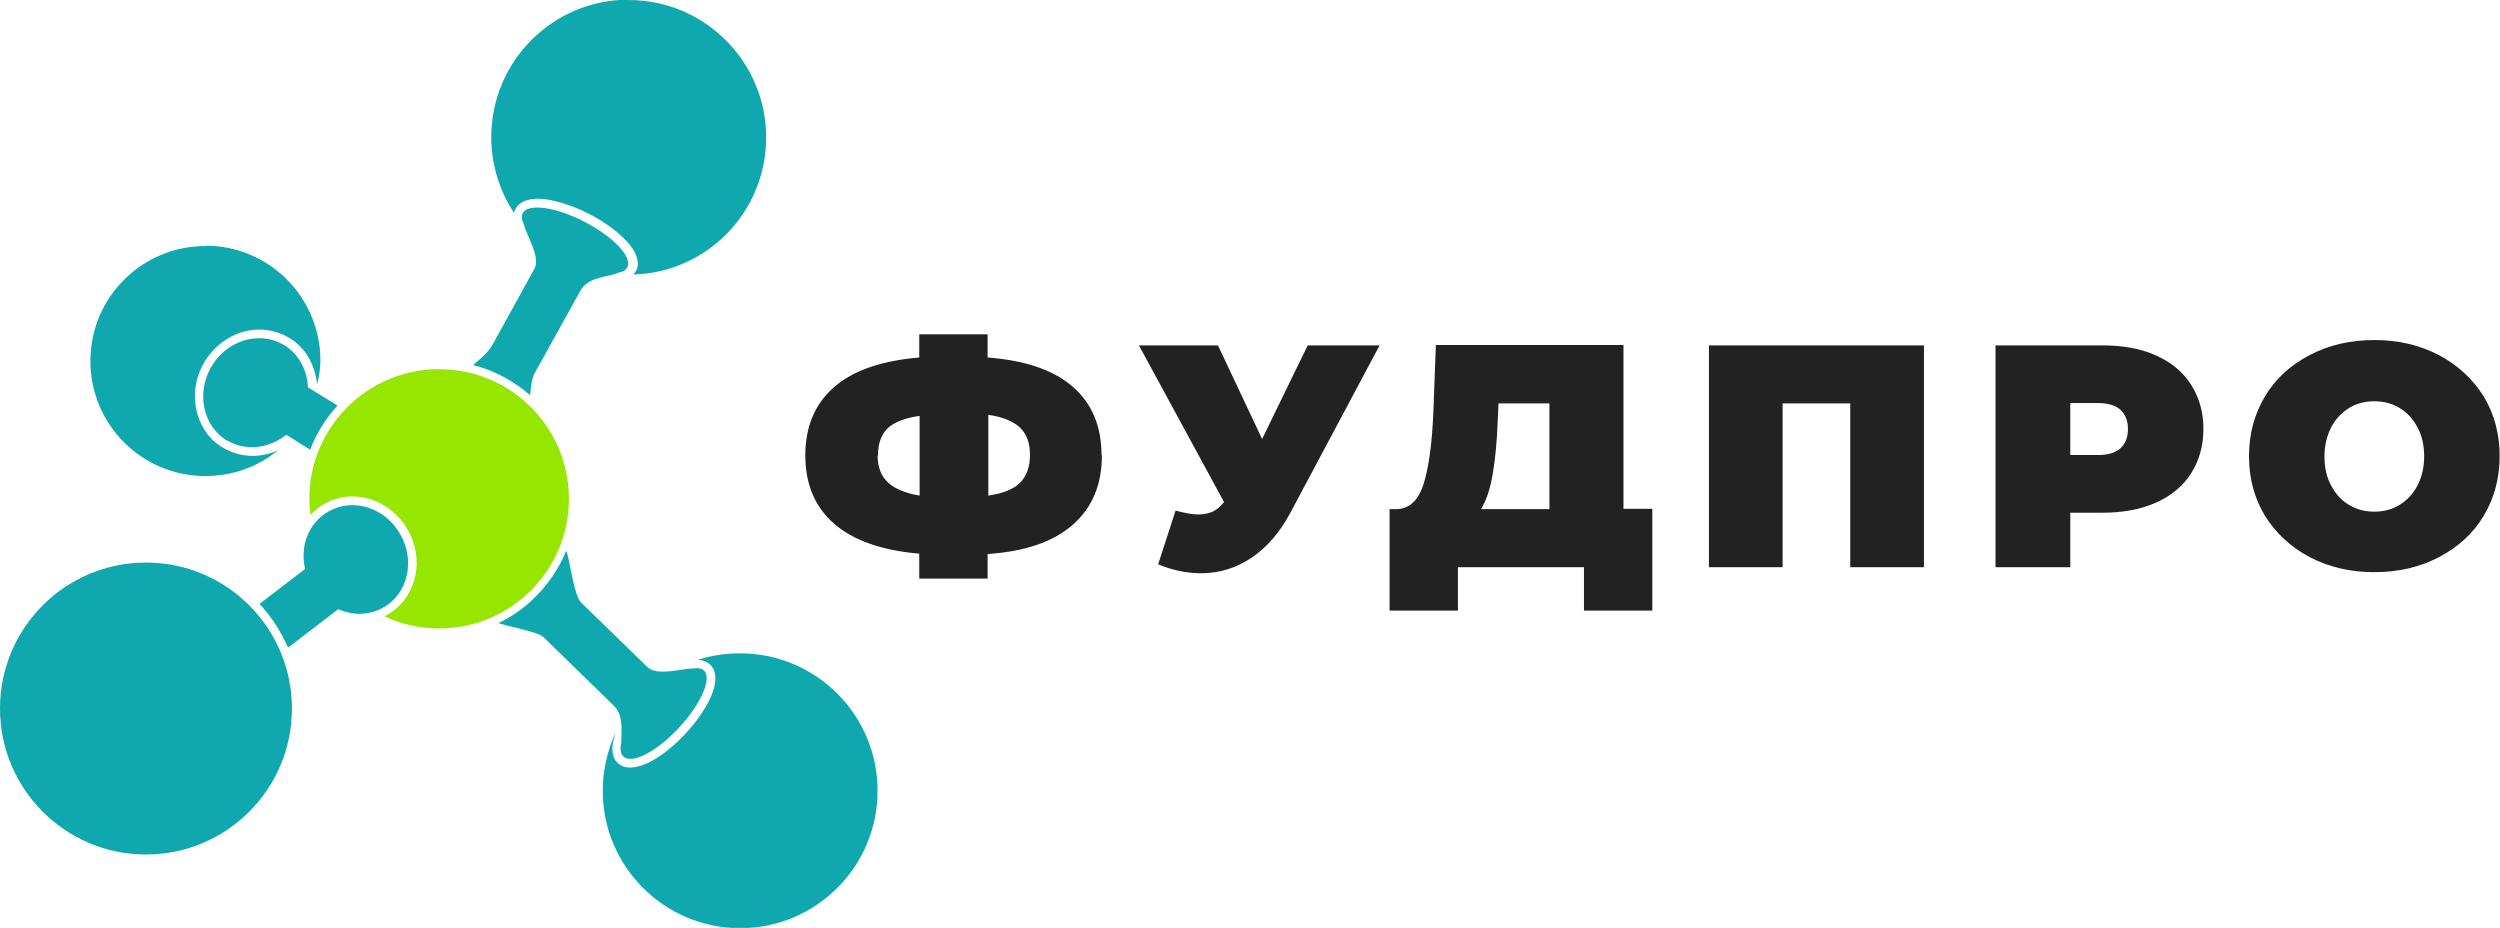 <?xml version="1.0" encoding="UTF-8"?>
<!DOCTYPE svg PUBLIC "-//W3C//DTD SVG 1.1//EN" "http://www.w3.org/Graphics/SVG/1.1/DTD/svg11.dtd">
<!-- Creator: CorelDRAW -->
<svg xmlns="http://www.w3.org/2000/svg" xml:space="preserve" width="68.366mm" height="25.374mm" style="shape-rendering:geometricPrecision; text-rendering:geometricPrecision; image-rendering:optimizeQuality; fill-rule:evenodd; clip-rule:evenodd"
viewBox="0 0 7.022 2.606"
 xmlns:xlink="http://www.w3.org/1999/xlink">
 <defs>
  <style type="text/css">
   <![CDATA[
    .fil1 {fill:#0FA8AE}
    .fil2 {fill:#96E600}
    .fil3 {fill:#0FA8AE;fill-rule:nonzero}
    .fil0 {fill:#222222;fill-rule:nonzero}
   ]]>
  </style>
 </defs>
 <g id="Layer_x0020_1">
  <g id="_143525320">
   <path id="_142272840" class="fil0" d="M3.095 1.279c0,0.082 -0.027,0.147 -0.082,0.195 -0.055,0.048 -0.134,0.075 -0.239,0.082l0 0.069 -0.192 0 0 -0.07c-0.105,-0.009 -0.185,-0.037 -0.239,-0.084 -0.054,-0.047 -0.081,-0.111 -0.081,-0.192 0,-0.081 0.027,-0.145 0.081,-0.192 0.054,-0.047 0.134,-0.074 0.239,-0.083l0 -0.065 0.192 0 0 0.065c0.105,0.008 0.185,0.035 0.239,0.082 0.054,0.047 0.081,0.111 0.081,0.193zm-0.32 0.113c0.042,-0.006 0.072,-0.018 0.09,-0.036 0.018,-0.018 0.028,-0.044 0.028,-0.078 0,-0.033 -0.009,-0.059 -0.028,-0.077 -0.019,-0.018 -0.049,-0.03 -0.089,-0.036l0 0.226zm-0.31 -0.113c0,0.033 0.01,0.058 0.029,0.076 0.019,0.018 0.049,0.03 0.089,0.037l0 -0.224c-0.042,0.006 -0.072,0.018 -0.09,0.035 -0.018,0.018 -0.027,0.043 -0.027,0.077zm1.41 -0.309l-0.25 0.469c-0.03,0.056 -0.066,0.098 -0.109,0.127 -0.043,0.029 -0.09,0.044 -0.142,0.044 -0.04,0 -0.08,-0.008 -0.121,-0.025l0.049 -0.151c0.026,0.007 0.047,0.011 0.064,0.011 0.015,0 0.029,-0.003 0.04,-0.008 0.011,-0.005 0.022,-0.014 0.032,-0.027l-0.239 -0.44 0.222 0 0.124 0.263 0.128 -0.263 0.203 0zm0.766 0.46l0 0.285 -0.192 0 0 -0.122 -0.354 0 0 0.122 -0.192 0 0 -0.285 0.018 0c0.036,0 0.062,-0.023 0.077,-0.069 0.015,-0.046 0.024,-0.113 0.028,-0.202l0.007 -0.19 0.527 0 0 0.46 0.082 0zm-0.434 -0.253c-0.002,0.06 -0.007,0.111 -0.014,0.153 -0.007,0.042 -0.018,0.075 -0.033,0.1l0.192 0 0 -0.297 -0.143 0 -0.002 0.045zm1.197 -0.207l0 0.623 -0.207 0 0 -0.46 -0.19 0 0 0.46 -0.207 0 0 -0.623 0.603 0zm0.501 0c0.058,0 0.108,0.009 0.15,0.028 0.043,0.019 0.076,0.046 0.099,0.082 0.023,0.036 0.035,0.077 0.035,0.125 0,0.047 -0.012,0.089 -0.035,0.125 -0.023,0.036 -0.056,0.063 -0.099,0.082 -0.043,0.019 -0.093,0.028 -0.15,0.028l-0.09 0 0 0.153 -0.21 0 0 -0.623 0.3 0zm-0.013 0.308c0.028,0 0.05,-0.006 0.064,-0.019 0.014,-0.013 0.021,-0.031 0.021,-0.054 0,-0.023 -0.007,-0.041 -0.021,-0.054 -0.014,-0.013 -0.036,-0.019 -0.064,-0.019l-0.077 0 0 0.146 0.077 0zm0.777 0.329c-0.067,0 -0.127,-0.014 -0.181,-0.042 -0.053,-0.028 -0.095,-0.067 -0.126,-0.116 -0.03,-0.05 -0.045,-0.105 -0.045,-0.168 0,-0.062 0.015,-0.118 0.045,-0.168 0.03,-0.05 0.072,-0.088 0.126,-0.116 0.053,-0.028 0.114,-0.042 0.181,-0.042 0.067,0 0.127,0.014 0.181,0.042 0.053,0.028 0.095,0.067 0.126,0.116 0.03,0.05 0.045,0.105 0.045,0.168 0,0.062 -0.015,0.118 -0.045,0.168 -0.03,0.05 -0.072,0.088 -0.126,0.116 -0.053,0.028 -0.114,0.042 -0.181,0.042zm0 -0.17c0.026,0 0.05,-0.006 0.071,-0.019 0.021,-0.013 0.038,-0.031 0.05,-0.054 0.012,-0.023 0.019,-0.051 0.019,-0.082 0,-0.031 -0.006,-0.059 -0.019,-0.082 -0.012,-0.023 -0.029,-0.042 -0.05,-0.054 -0.021,-0.013 -0.045,-0.019 -0.071,-0.019 -0.026,0 -0.05,0.006 -0.071,0.019 -0.021,0.013 -0.038,0.031 -0.05,0.054 -0.012,0.023 -0.019,0.051 -0.019,0.082 0,0.031 0.006,0.059 0.019,0.082 0.012,0.023 0.029,0.042 0.05,0.054 0.021,0.013 0.045,0.019 0.071,0.019z"/>
   <g>
    <path id="_120761448" class="fil1" d="M0.577 0.69c0.179,0 0.323,0.145 0.323,0.323 0,0.024 -0.004,0.043 -0.009,0.066 -0.001,-0.009 -0.004,-0.021 -0.005,-0.026 -0.01,-0.044 -0.036,-0.083 -0.077,-0.106l-9.24392e-005 0c-0.041,-0.023 -0.087,-0.027 -0.13,-0.014 -0.042,0.013 -0.081,0.043 -0.106,0.086 -0.025,0.043 -0.031,0.091 -0.021,0.134 0.01,0.044 0.036,0.083 0.077,0.106 0.041,0.023 0.087,0.027 0.13,0.014 0.008,-0.002 0.016,-0.005 0.023,-0.009 -0.056,0.046 -0.127,0.073 -0.205,0.073 -0.179,0 -0.323,-0.145 -0.323,-0.323 0,-0.179 0.145,-0.323 0.323,-0.323z"/>
    <path id="_120761280" class="fil2" d="M1.234 1.037c0.201,0 0.364,0.163 0.364,0.364 0,0.201 -0.163,0.364 -0.364,0.364 -0.055,0 -0.107,-0.012 -0.154,-0.034 0.003,-0.002 0.006,-0.003 0.009,-0.005l-2.0542e-005 -3.08131e-005c0.04,-0.023 0.067,-0.062 0.077,-0.106 0.01,-0.043 0.003,-0.091 -0.021,-0.133l0 -9.24392e-005c-0.025,-0.042 -0.063,-0.072 -0.105,-0.085 -0.043,-0.013 -0.089,-0.01 -0.13,0.014l-8.21681e-005 0c-0.014,0.008 -0.027,0.019 -0.038,0.03 -0.002,-0.015 -0.003,-0.029 -0.003,-0.045 0,-0.201 0.163,-0.364 0.364,-0.364z"/>
    <path id="_120636344" class="fil1" d="M0.64 1.238c0.052,0.03 0.117,0.021 0.164,-0.017l0.067 0.042c0.018,-0.046 0.044,-0.088 0.077,-0.124l-0.083 -0.051c-0.002,-0.049 -0.026,-0.095 -0.069,-0.12 -0.069,-0.04 -0.16,-0.012 -0.203,0.063 -0.043,0.075 -0.022,0.168 0.047,0.208z"/>
    <path id="_120635936" class="fil1" d="M1.766 -1.0271e-005c0.213,0 0.386,0.173 0.386,0.386 0,0.209 -0.166,0.379 -0.373,0.385 0.003,-0.003 0.005,-0.006 0.007,-0.01l0.003 -0.005 0 -0.001c0.008,-0.023 -0.004,-0.052 -0.031,-0.08 -0.024,-0.025 -0.06,-0.052 -0.103,-0.074l-1.0271e-005 3.08131e-005 -6.16261e-005 -2.0542e-005 -9.24392e-005 -9.24392e-005c-0.043,-0.022 -0.086,-0.036 -0.12,-0.041 -0.042,-0.006 -0.074,0.003 -0.087,0.027 -0.002,0.003 -0.003,0.007 -0.004,0.011 -0.04,-0.061 -0.064,-0.134 -0.064,-0.213 0,-0.213 0.173,-0.386 0.386,-0.386z"/>
    <path id="_121443304" class="fil1" d="M2.079 1.835c0.213,0 0.386,0.173 0.386,0.386 0,0.213 -0.173,0.386 -0.386,0.386 -0.213,0 -0.386,-0.173 -0.386,-0.386 0,-0.057 0.013,-0.112 0.035,-0.161l-9.24392e-005 0.003c-0.012,0.034 -0.011,0.063 0.007,0.08 0.02,0.019 0.053,0.016 0.091,-0.003 0.03,-0.016 0.066,-0.043 0.099,-0.079 0.033,-0.035 0.058,-0.073 0.072,-0.104 0.017,-0.039 0.017,-0.072 -0.003,-0.091 -0.009,-0.008 -0.02,-0.012 -0.033,-0.013 0.037,-0.012 0.077,-0.018 0.118,-0.018z"/>
    <circle id="_121443424" class="fil1" cx="0.41" cy="1.99" r="0.41"/>
    <path id="_120005080" class="fil3" d="M0.729 1.696l0.128 -0.098c-0.015,-0.063 0.009,-0.129 0.065,-0.161 0.069,-0.04 0.159,-0.012 0.202,0.063 0.043,0.074 0.022,0.167 -0.047,0.206 -0.04,0.023 -0.086,0.023 -0.127,0.005l-0.141 0.108c-0.02,-0.046 -0.047,-0.087 -0.08,-0.123z"/>
    <path id="_143126976" class="fil3" d="M1.329 1.025c0.021,-0.018 0.043,-0.036 0.055,-0.058l0.117 -0.212c0.018,-0.032 -0.021,-0.092 -0.031,-0.128 -0.005,-0.011 -0.006,-0.02 -0.002,-0.028 0.015,-0.029 0.093,-0.018 0.174,0.024 0.081,0.042 0.135,0.099 0.12,0.128 -0.004,0.007 -0.011,0.012 -0.022,0.014 -0.034,0.014 -0.089,0.012 -0.11,0.052l-0.126 0.227c-0.011,0.019 -0.013,0.043 -0.015,0.066 -0.046,-0.04 -0.101,-0.07 -0.161,-0.085z"/>
    <path id="_143128152" class="fil3" d="M1.592 1.55c0.011,0.038 0.021,0.125 0.041,0.143l0.186 0.181c0.027,0.026 0.097,0.003 0.134,0.003 0.01,-0.001 0.019,0.001 0.024,0.006 0.024,0.022 -0.008,0.094 -0.07,0.161 -0.062,0.067 -0.132,0.103 -0.156,0.081 -0.008,-0.008 -0.01,-0.022 -0.006,-0.039 -0,-0.034 0.007,-0.077 -0.021,-0.104l-0.198 -0.193c-0.016,-0.015 -0.103,-0.03 -0.126,-0.039 0.04,-0.019 0.076,-0.045 0.106,-0.076 0.036,-0.036 0.064,-0.078 0.084,-0.126z"/>
   </g>
  </g>
 </g>
</svg>
